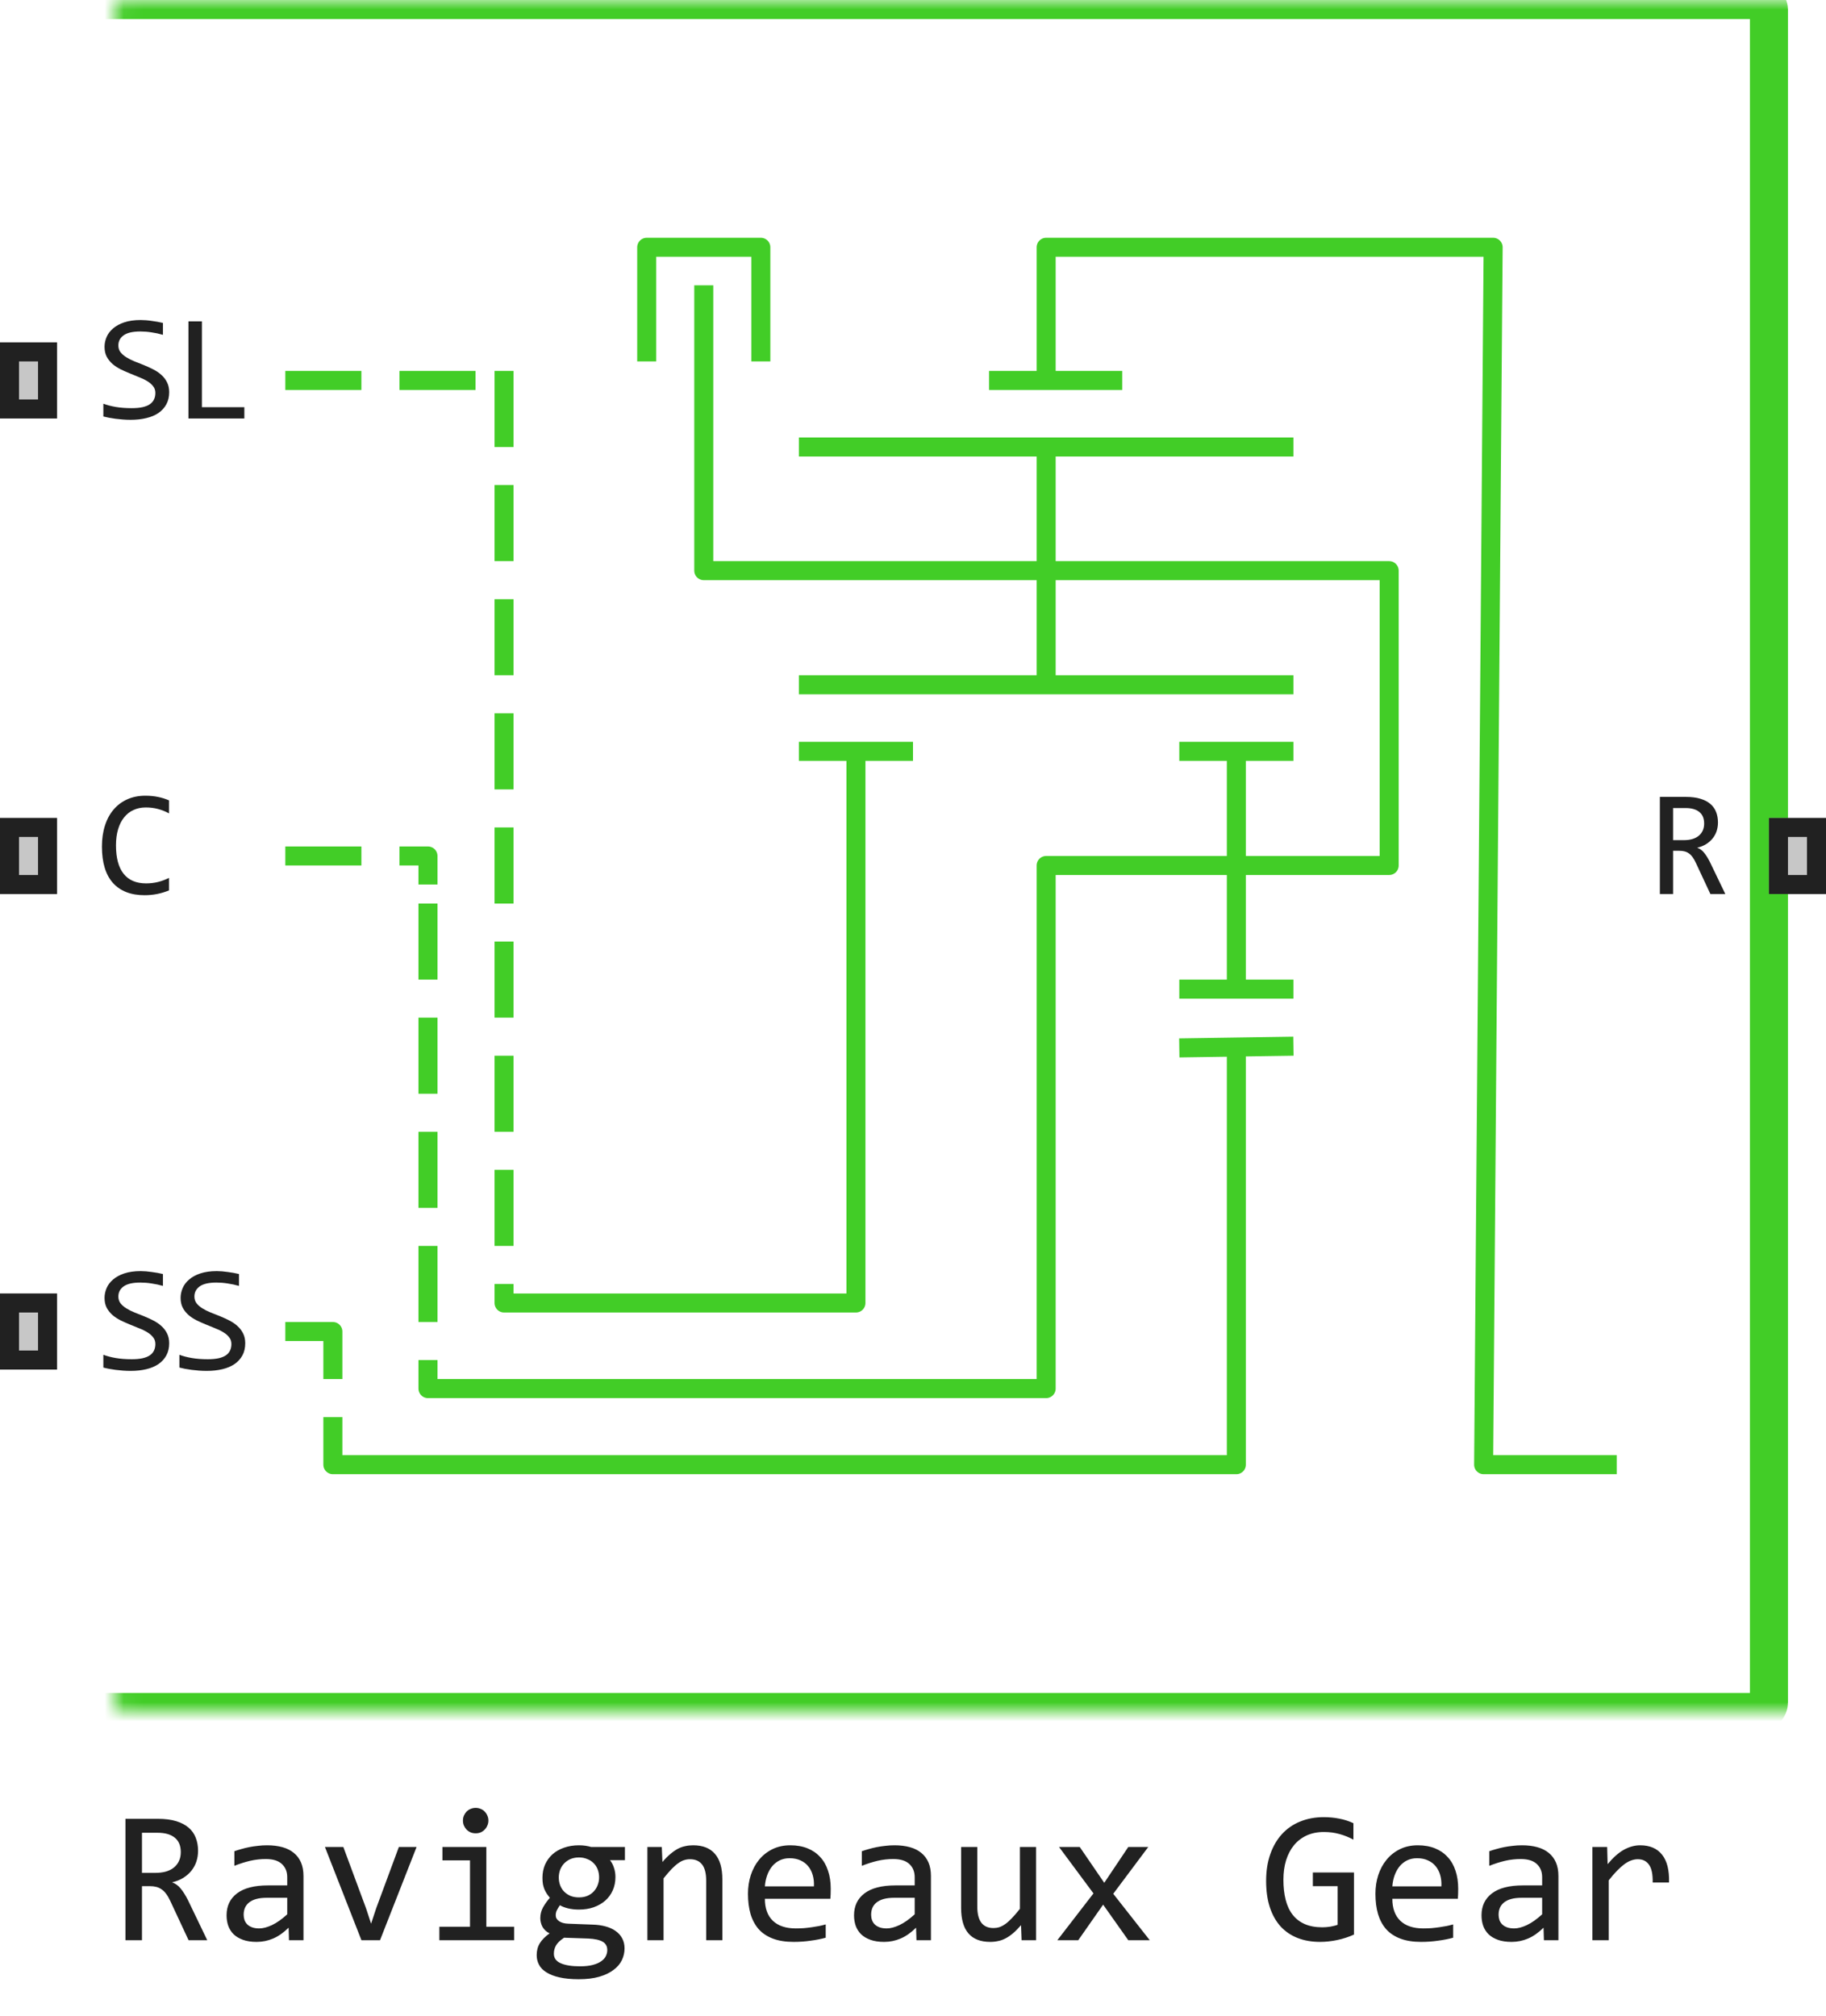 <svg width="96" height="106" viewBox="0 0 96 106" fill="none" xmlns="http://www.w3.org/2000/svg">
<path d="M68 36H55M42 36H55M55 36V23.5M68 23.5H42M52 20H55M59 20H55M55 20V13H78.5L78 77H85M34 19V13H40V19M37 15V30H73.034V45.5H55V73H22.5V71.5M15 20H19M21 20H25M26.5 19.5V23.5M26.5 31.5V35.5M26.5 37.5V41.5M26.5 43.5V47.5M26.5 49.5V53.5M26.5 25.5V29.5M15 45H19M21 45H22.5V46.5M22.5 51.5V47.5M22.5 53.5V57.5M22.5 65.5V69.5M22.5 59.5V63.5M26.5 55.5V59.5M42 39.5H45M48 39.5H45M62 39.5H65M68 39.5H65M45 39.5V68.5H26.5V67.5M65 39.5V52M65 52H68M65 52H62M62 55.09L65 55.045M68 55L65 55.045M65 55.045V77H17.5V74.5M15 70H17.5V72.5M26.5 61.5V65.5" stroke="#42CD27" stroke-linejoin="round"/>
<mask id="path-2-inside-1_14548_86902" fill="white">
<rect x="3" width="90" height="90" rx="0.5"/>
</mask>
<rect x="3" width="90" height="90" rx="0.5" stroke="#42CD27" stroke-width="2" mask="url(#path-2-inside-1_14548_86902)"/>
<path d="M90.707 47H89.922L89.16 45.367C89.103 45.242 89.044 45.139 88.984 45.059C88.924 44.975 88.859 44.91 88.789 44.863C88.721 44.814 88.646 44.779 88.562 44.758C88.482 44.737 88.391 44.727 88.289 44.727H87.961V47H87.266V41.895H88.633C88.93 41.895 89.185 41.927 89.398 41.992C89.612 42.057 89.787 42.148 89.922 42.266C90.06 42.383 90.16 42.525 90.223 42.691C90.288 42.855 90.32 43.038 90.32 43.238C90.32 43.397 90.297 43.548 90.25 43.691C90.203 43.832 90.133 43.961 90.039 44.078C89.948 44.193 89.833 44.293 89.695 44.379C89.56 44.462 89.404 44.525 89.227 44.566C89.37 44.616 89.491 44.703 89.59 44.828C89.691 44.95 89.794 45.115 89.898 45.32L90.707 47ZM89.594 43.297C89.594 43.023 89.508 42.819 89.336 42.684C89.167 42.548 88.927 42.48 88.617 42.48H87.961V44.168H88.523C88.688 44.168 88.835 44.15 88.965 44.113C89.098 44.074 89.21 44.018 89.301 43.945C89.394 43.87 89.466 43.779 89.516 43.672C89.568 43.562 89.594 43.438 89.594 43.297Z" fill="#212121"/>
<path d="M93 47V43H96V47H93Z" fill="#C7C7C7"/>
<path fill-rule="evenodd" clip-rule="evenodd" d="M94 44V46H95V44H94ZM93 47H96V43H93V47Z" fill="#212121"/>
<path d="M0 22V18H3V22H0Z" fill="#C7C7C7"/>
<path fill-rule="evenodd" clip-rule="evenodd" d="M1 19V21H2V19H1ZM0 22H3V18H0V22Z" fill="#212121"/>
<path d="M0 72V68H3V72H0Z" fill="#C7C7C7"/>
<path fill-rule="evenodd" clip-rule="evenodd" d="M1 69V71H2V69H1ZM0 72H3V68H0V72Z" fill="#212121"/>
<path d="M0 47V43H3V47H0Z" fill="#C7C7C7"/>
<path fill-rule="evenodd" clip-rule="evenodd" d="M1 44V46H2V44H1ZM0 47H3V43H0V47Z" fill="#212121"/>
<path d="M8.895 20.617C8.895 20.859 8.845 21.072 8.746 21.254C8.647 21.436 8.509 21.588 8.332 21.711C8.155 21.831 7.941 21.921 7.691 21.98C7.444 22.04 7.171 22.07 6.871 22.07C6.736 22.07 6.6 22.065 6.465 22.055C6.332 22.044 6.203 22.031 6.078 22.016C5.956 22 5.84 21.982 5.73 21.961C5.621 21.94 5.522 21.918 5.434 21.895V21.223C5.629 21.296 5.848 21.353 6.09 21.395C6.335 21.436 6.612 21.457 6.922 21.457C7.146 21.457 7.336 21.44 7.492 21.406C7.651 21.37 7.78 21.318 7.879 21.25C7.98 21.18 8.053 21.095 8.098 20.996C8.145 20.897 8.168 20.784 8.168 20.656C8.168 20.518 8.129 20.401 8.051 20.305C7.975 20.206 7.875 20.119 7.75 20.043C7.625 19.965 7.482 19.895 7.32 19.832C7.161 19.767 6.999 19.701 6.832 19.633C6.665 19.565 6.501 19.492 6.34 19.414C6.181 19.333 6.039 19.24 5.914 19.133C5.789 19.023 5.688 18.896 5.609 18.75C5.534 18.604 5.496 18.431 5.496 18.23C5.496 18.056 5.533 17.884 5.605 17.715C5.678 17.546 5.792 17.396 5.945 17.266C6.099 17.133 6.296 17.026 6.535 16.945C6.777 16.865 7.065 16.824 7.398 16.824C7.484 16.824 7.577 16.828 7.676 16.836C7.777 16.844 7.879 16.855 7.98 16.871C8.085 16.884 8.186 16.9 8.285 16.918C8.387 16.936 8.48 16.956 8.566 16.977V17.602C8.366 17.544 8.165 17.501 7.965 17.473C7.764 17.441 7.57 17.426 7.383 17.426C6.984 17.426 6.691 17.492 6.504 17.625C6.316 17.758 6.223 17.936 6.223 18.16C6.223 18.298 6.26 18.417 6.336 18.516C6.414 18.615 6.516 18.703 6.641 18.781C6.766 18.859 6.908 18.931 7.066 18.996C7.228 19.059 7.392 19.124 7.559 19.191C7.725 19.259 7.888 19.333 8.047 19.414C8.208 19.495 8.352 19.591 8.477 19.703C8.602 19.812 8.702 19.941 8.777 20.09C8.855 20.238 8.895 20.414 8.895 20.617ZM12.846 22H9.909V16.895H10.616V21.406H12.846V22Z" fill="#212121"/>
<path d="M8.895 70.617C8.895 70.859 8.845 71.072 8.746 71.254C8.647 71.436 8.509 71.588 8.332 71.711C8.155 71.831 7.941 71.921 7.691 71.981C7.444 72.04 7.171 72.07 6.871 72.07C6.736 72.07 6.6 72.065 6.465 72.055C6.332 72.044 6.203 72.031 6.078 72.016C5.956 72 5.84 71.982 5.73 71.961C5.621 71.94 5.522 71.918 5.434 71.894V71.223C5.629 71.296 5.848 71.353 6.09 71.394C6.335 71.436 6.612 71.457 6.922 71.457C7.146 71.457 7.336 71.44 7.492 71.406C7.651 71.37 7.78 71.318 7.879 71.25C7.98 71.18 8.053 71.095 8.098 70.996C8.145 70.897 8.168 70.784 8.168 70.656C8.168 70.518 8.129 70.401 8.051 70.305C7.975 70.206 7.875 70.118 7.75 70.043C7.625 69.965 7.482 69.894 7.32 69.832C7.161 69.767 6.999 69.701 6.832 69.633C6.665 69.565 6.501 69.492 6.34 69.414C6.181 69.333 6.039 69.24 5.914 69.133C5.789 69.023 5.688 68.896 5.609 68.75C5.534 68.604 5.496 68.431 5.496 68.231C5.496 68.056 5.533 67.884 5.605 67.715C5.678 67.546 5.792 67.396 5.945 67.266C6.099 67.133 6.296 67.026 6.535 66.945C6.777 66.865 7.065 66.824 7.398 66.824C7.484 66.824 7.577 66.828 7.676 66.836C7.777 66.844 7.879 66.856 7.98 66.871C8.085 66.884 8.186 66.9 8.285 66.918C8.387 66.936 8.48 66.956 8.566 66.977V67.602C8.366 67.544 8.165 67.501 7.965 67.473C7.764 67.441 7.57 67.426 7.383 67.426C6.984 67.426 6.691 67.492 6.504 67.625C6.316 67.758 6.223 67.936 6.223 68.16C6.223 68.298 6.26 68.417 6.336 68.516C6.414 68.615 6.516 68.703 6.641 68.781C6.766 68.859 6.908 68.931 7.066 68.996C7.228 69.059 7.392 69.124 7.559 69.191C7.725 69.259 7.888 69.333 8.047 69.414C8.208 69.495 8.352 69.591 8.477 69.703C8.602 69.812 8.702 69.941 8.777 70.09C8.855 70.238 8.895 70.414 8.895 70.617ZM12.893 70.617C12.893 70.859 12.844 71.072 12.745 71.254C12.646 71.436 12.508 71.588 12.331 71.711C12.153 71.831 11.94 71.921 11.69 71.981C11.442 72.04 11.169 72.07 10.87 72.07C10.734 72.07 10.599 72.065 10.463 72.055C10.331 72.044 10.202 72.031 10.077 72.016C9.954 72 9.838 71.982 9.729 71.961C9.62 71.94 9.521 71.918 9.432 71.894V71.223C9.627 71.296 9.846 71.353 10.088 71.394C10.333 71.436 10.61 71.457 10.92 71.457C11.144 71.457 11.334 71.44 11.491 71.406C11.649 71.37 11.778 71.318 11.877 71.25C11.979 71.18 12.052 71.095 12.096 70.996C12.143 70.897 12.166 70.784 12.166 70.656C12.166 70.518 12.127 70.401 12.049 70.305C11.974 70.206 11.873 70.118 11.748 70.043C11.623 69.965 11.48 69.894 11.319 69.832C11.16 69.767 10.997 69.701 10.831 69.633C10.664 69.565 10.5 69.492 10.338 69.414C10.179 69.333 10.037 69.24 9.912 69.133C9.787 69.023 9.686 68.896 9.608 68.75C9.532 68.604 9.495 68.431 9.495 68.231C9.495 68.056 9.531 67.884 9.604 67.715C9.677 67.546 9.79 67.396 9.944 67.266C10.097 67.133 10.294 67.026 10.534 66.945C10.776 66.865 11.063 66.824 11.397 66.824C11.483 66.824 11.575 66.828 11.674 66.836C11.776 66.844 11.877 66.856 11.979 66.871C12.083 66.884 12.185 66.9 12.284 66.918C12.385 66.936 12.479 66.956 12.565 66.977V67.602C12.364 67.544 12.164 67.501 11.963 67.473C11.763 67.441 11.569 67.426 11.381 67.426C10.983 67.426 10.69 67.492 10.502 67.625C10.315 67.758 10.221 67.936 10.221 68.16C10.221 68.298 10.259 68.417 10.334 68.516C10.412 68.615 10.514 68.703 10.639 68.781C10.764 68.859 10.906 68.931 11.065 68.996C11.226 69.059 11.39 69.124 11.557 69.191C11.724 69.259 11.886 69.333 12.045 69.414C12.207 69.495 12.35 69.591 12.475 69.703C12.6 69.812 12.7 69.941 12.776 70.09C12.854 70.238 12.893 70.414 12.893 70.617Z" fill="#212121"/>
<path d="M8.887 46.809C8.478 46.978 8.049 47.062 7.602 47.062C6.88 47.062 6.326 46.848 5.938 46.418C5.552 45.986 5.359 45.348 5.359 44.504C5.359 44.095 5.413 43.725 5.52 43.395C5.626 43.064 5.779 42.784 5.977 42.555C6.174 42.323 6.414 42.145 6.695 42.02C6.977 41.895 7.292 41.832 7.641 41.832C7.878 41.832 8.098 41.853 8.301 41.895C8.504 41.934 8.699 41.995 8.887 42.078V42.762C8.702 42.66 8.51 42.583 8.312 42.531C8.115 42.477 7.898 42.449 7.664 42.449C7.424 42.449 7.207 42.495 7.012 42.586C6.819 42.675 6.655 42.805 6.52 42.977C6.384 43.146 6.28 43.354 6.207 43.602C6.134 43.846 6.098 44.126 6.098 44.441C6.098 45.103 6.232 45.602 6.5 45.938C6.768 46.273 7.161 46.441 7.68 46.441C7.898 46.441 8.108 46.417 8.309 46.367C8.509 46.315 8.702 46.243 8.887 46.152V46.809Z" fill="#212121"/>
<path d="M10.896 102H9.915L8.963 99.959C8.891 99.803 8.818 99.674 8.743 99.573C8.668 99.469 8.587 99.388 8.499 99.329C8.414 99.267 8.32 99.223 8.216 99.197C8.115 99.171 8.001 99.158 7.874 99.158H7.464V102H6.595V95.618H8.304C8.675 95.618 8.994 95.659 9.261 95.74C9.528 95.822 9.746 95.936 9.915 96.082C10.088 96.228 10.213 96.406 10.291 96.614C10.372 96.819 10.413 97.047 10.413 97.298C10.413 97.496 10.384 97.685 10.325 97.864C10.267 98.04 10.179 98.201 10.062 98.348C9.948 98.491 9.804 98.616 9.632 98.724C9.463 98.828 9.267 98.906 9.046 98.958C9.225 99.02 9.376 99.129 9.5 99.285C9.627 99.438 9.756 99.643 9.886 99.9L10.896 102ZM9.505 97.371C9.505 97.029 9.397 96.774 9.183 96.605C8.971 96.435 8.672 96.351 8.284 96.351H7.464V98.46H8.167C8.372 98.46 8.556 98.437 8.719 98.392C8.885 98.343 9.025 98.273 9.139 98.182C9.256 98.087 9.345 97.973 9.407 97.84C9.472 97.703 9.505 97.547 9.505 97.371ZM15.193 102L15.174 101.341C14.907 101.604 14.635 101.795 14.358 101.912C14.085 102.029 13.797 102.088 13.494 102.088C13.214 102.088 12.975 102.052 12.776 101.98C12.578 101.909 12.413 101.811 12.283 101.688C12.156 101.561 12.062 101.412 12 101.243C11.941 101.074 11.912 100.89 11.912 100.691C11.912 100.2 12.094 99.816 12.459 99.539C12.827 99.259 13.369 99.119 14.085 99.119H15.101V98.689C15.101 98.4 15.008 98.169 14.822 97.996C14.637 97.82 14.354 97.732 13.973 97.732C13.696 97.732 13.422 97.763 13.152 97.825C12.885 97.887 12.609 97.975 12.322 98.089V97.322C12.43 97.283 12.549 97.246 12.679 97.21C12.812 97.171 12.952 97.137 13.099 97.107C13.245 97.078 13.398 97.055 13.558 97.039C13.717 97.019 13.878 97.01 14.041 97.01C14.337 97.01 14.604 97.042 14.842 97.107C15.079 97.172 15.28 97.272 15.442 97.405C15.608 97.539 15.735 97.706 15.823 97.908C15.911 98.11 15.955 98.348 15.955 98.621V102H15.193ZM15.101 99.769H14.021C13.81 99.769 13.628 99.79 13.475 99.832C13.322 99.874 13.196 99.935 13.099 100.013C13.001 100.091 12.928 100.185 12.879 100.296C12.833 100.403 12.81 100.525 12.81 100.662C12.81 100.757 12.825 100.848 12.854 100.936C12.884 101.02 12.931 101.097 12.996 101.165C13.061 101.23 13.146 101.282 13.25 101.321C13.354 101.36 13.481 101.38 13.631 101.38C13.826 101.38 14.049 101.321 14.3 101.204C14.554 101.084 14.821 100.895 15.101 100.638V99.769ZM17.083 97.098H18.05L19.251 100.34L19.51 101.131L19.778 100.32L20.97 97.098H21.902L19.979 102H19.002L17.083 97.098ZM24.71 97.801H23.26V97.098H25.569V101.292H27.029V102H23.099V101.292H24.71V97.801ZM25.008 95.042C25.102 95.042 25.19 95.06 25.271 95.096C25.353 95.128 25.423 95.175 25.481 95.237C25.543 95.299 25.59 95.371 25.623 95.452C25.659 95.53 25.677 95.617 25.677 95.711C25.677 95.802 25.659 95.888 25.623 95.97C25.59 96.051 25.543 96.123 25.481 96.185C25.423 96.246 25.353 96.295 25.271 96.331C25.19 96.364 25.102 96.38 25.008 96.38C24.913 96.38 24.826 96.364 24.744 96.331C24.663 96.295 24.591 96.246 24.529 96.185C24.471 96.123 24.424 96.051 24.388 95.97C24.355 95.888 24.339 95.802 24.339 95.711C24.339 95.617 24.355 95.53 24.388 95.452C24.424 95.371 24.471 95.299 24.529 95.237C24.591 95.175 24.663 95.128 24.744 95.096C24.826 95.06 24.913 95.042 25.008 95.042ZM32.068 97.791C32.16 97.905 32.23 98.038 32.278 98.191C32.33 98.341 32.356 98.504 32.356 98.68C32.356 98.934 32.309 99.166 32.215 99.378C32.124 99.586 31.994 99.765 31.824 99.915C31.655 100.065 31.451 100.182 31.214 100.267C30.98 100.348 30.721 100.389 30.438 100.389C30.232 100.389 30.04 100.368 29.861 100.325C29.682 100.28 29.541 100.224 29.436 100.159C29.375 100.25 29.323 100.337 29.28 100.418C29.238 100.499 29.217 100.59 29.217 100.691C29.217 100.815 29.275 100.918 29.393 100.999C29.513 101.08 29.671 101.124 29.866 101.131L31.155 101.18C31.399 101.186 31.624 101.217 31.829 101.272C32.037 101.328 32.215 101.408 32.361 101.512C32.511 101.616 32.627 101.744 32.708 101.897C32.793 102.05 32.835 102.228 32.835 102.43C32.835 102.648 32.788 102.854 32.693 103.05C32.599 103.245 32.453 103.416 32.254 103.562C32.059 103.712 31.81 103.831 31.507 103.919C31.204 104.007 30.844 104.051 30.428 104.051C30.031 104.051 29.692 104.018 29.412 103.953C29.135 103.891 28.908 103.803 28.729 103.689C28.549 103.579 28.419 103.445 28.338 103.289C28.256 103.136 28.216 102.967 28.216 102.781C28.216 102.544 28.271 102.335 28.382 102.156C28.492 101.977 28.663 101.805 28.895 101.639C28.81 101.6 28.737 101.551 28.675 101.492C28.613 101.434 28.562 101.37 28.523 101.302C28.484 101.23 28.455 101.155 28.436 101.077C28.416 100.999 28.406 100.923 28.406 100.848C28.406 100.636 28.455 100.442 28.553 100.267C28.654 100.091 28.773 99.925 28.909 99.769C28.847 99.694 28.792 99.62 28.743 99.549C28.698 99.477 28.657 99.401 28.621 99.319C28.588 99.235 28.562 99.145 28.543 99.051C28.527 98.953 28.519 98.842 28.519 98.719C28.519 98.465 28.564 98.234 28.655 98.025C28.75 97.814 28.88 97.633 29.046 97.483C29.215 97.334 29.417 97.218 29.651 97.137C29.889 97.052 30.151 97.01 30.438 97.01C30.558 97.01 30.674 97.018 30.784 97.034C30.895 97.05 30.992 97.072 31.077 97.098H32.855V97.791H32.068ZM29.119 102.708C29.119 102.939 29.24 103.107 29.48 103.211C29.721 103.318 30.057 103.372 30.486 103.372C30.756 103.372 30.983 103.348 31.165 103.299C31.351 103.25 31.499 103.185 31.609 103.104C31.723 103.025 31.805 102.934 31.854 102.83C31.902 102.729 31.927 102.625 31.927 102.518C31.927 102.319 31.845 102.173 31.683 102.078C31.52 101.984 31.271 101.928 30.936 101.912L29.656 101.868C29.549 101.94 29.459 102.01 29.388 102.078C29.319 102.146 29.266 102.215 29.227 102.283C29.188 102.355 29.16 102.425 29.144 102.493C29.127 102.565 29.119 102.636 29.119 102.708ZM29.378 98.699C29.378 98.856 29.404 98.999 29.456 99.129C29.508 99.259 29.581 99.37 29.676 99.461C29.77 99.552 29.881 99.624 30.008 99.676C30.138 99.725 30.281 99.749 30.438 99.749C30.607 99.749 30.756 99.721 30.887 99.666C31.02 99.607 31.131 99.529 31.219 99.432C31.31 99.334 31.378 99.222 31.424 99.095C31.473 98.968 31.497 98.836 31.497 98.699C31.497 98.543 31.471 98.4 31.419 98.269C31.367 98.139 31.294 98.029 31.199 97.938C31.105 97.846 30.992 97.776 30.862 97.728C30.735 97.675 30.594 97.649 30.438 97.649C30.268 97.649 30.117 97.679 29.983 97.737C29.853 97.796 29.742 97.874 29.651 97.972C29.564 98.066 29.495 98.177 29.446 98.304C29.401 98.431 29.378 98.562 29.378 98.699ZM34.036 97.098H34.793L34.827 97.889C34.97 97.719 35.109 97.579 35.242 97.469C35.376 97.355 35.506 97.264 35.633 97.195C35.763 97.127 35.895 97.08 36.028 97.054C36.162 97.024 36.3 97.01 36.443 97.01C36.948 97.01 37.329 97.159 37.586 97.459C37.846 97.755 37.977 98.203 37.977 98.802V102H37.127V98.87C37.127 98.486 37.055 98.203 36.912 98.02C36.769 97.835 36.556 97.742 36.273 97.742C36.168 97.742 36.066 97.758 35.965 97.791C35.867 97.82 35.765 97.874 35.657 97.952C35.55 98.027 35.433 98.13 35.306 98.26C35.182 98.39 35.042 98.553 34.886 98.748V102H34.036V97.098ZM43.675 99.29C43.675 99.41 43.673 99.511 43.67 99.593C43.667 99.674 43.662 99.751 43.655 99.822H40.213C40.213 100.324 40.353 100.709 40.633 100.979C40.913 101.246 41.316 101.38 41.844 101.38C41.987 101.38 42.13 101.375 42.273 101.365C42.417 101.352 42.555 101.336 42.688 101.316C42.822 101.297 42.949 101.276 43.069 101.253C43.193 101.227 43.307 101.199 43.411 101.17V101.868C43.18 101.933 42.918 101.985 42.625 102.024C42.335 102.067 42.034 102.088 41.722 102.088C41.302 102.088 40.94 102.031 40.638 101.917C40.335 101.803 40.086 101.639 39.891 101.424C39.699 101.206 39.555 100.94 39.461 100.628C39.37 100.312 39.324 99.956 39.324 99.559C39.324 99.213 39.373 98.888 39.471 98.582C39.572 98.273 39.717 98.003 39.905 97.772C40.097 97.537 40.332 97.352 40.608 97.215C40.885 97.078 41.199 97.01 41.551 97.01C41.893 97.01 42.195 97.064 42.459 97.171C42.723 97.278 42.944 97.431 43.123 97.63C43.305 97.825 43.442 98.064 43.533 98.348C43.628 98.628 43.675 98.942 43.675 99.29ZM42.791 99.168C42.801 98.95 42.78 98.751 42.727 98.572C42.675 98.39 42.594 98.234 42.483 98.103C42.376 97.973 42.241 97.872 42.078 97.801C41.915 97.726 41.727 97.689 41.512 97.689C41.326 97.689 41.157 97.724 41.004 97.796C40.851 97.868 40.719 97.968 40.608 98.099C40.498 98.229 40.408 98.385 40.34 98.567C40.272 98.75 40.229 98.95 40.213 99.168H42.791ZM48.182 102L48.162 101.341C47.895 101.604 47.623 101.795 47.347 101.912C47.073 102.029 46.785 102.088 46.482 102.088C46.203 102.088 45.963 102.052 45.765 101.98C45.566 101.909 45.402 101.811 45.272 101.688C45.145 101.561 45.05 101.412 44.988 101.243C44.93 101.074 44.9 100.89 44.9 100.691C44.9 100.2 45.083 99.816 45.447 99.539C45.815 99.259 46.357 99.119 47.073 99.119H48.089V98.689C48.089 98.4 47.996 98.169 47.81 97.996C47.625 97.82 47.342 97.732 46.961 97.732C46.684 97.732 46.411 97.763 46.141 97.825C45.874 97.887 45.597 97.975 45.31 98.089V97.322C45.418 97.283 45.537 97.246 45.667 97.21C45.8 97.171 45.94 97.137 46.087 97.107C46.233 97.078 46.386 97.055 46.546 97.039C46.705 97.019 46.867 97.01 47.029 97.01C47.325 97.01 47.592 97.042 47.83 97.107C48.068 97.172 48.268 97.272 48.431 97.405C48.597 97.539 48.724 97.706 48.812 97.908C48.899 98.11 48.943 98.348 48.943 98.621V102H48.182ZM48.089 99.769H47.01C46.798 99.769 46.616 99.79 46.463 99.832C46.31 99.874 46.185 99.935 46.087 100.013C45.989 100.091 45.916 100.185 45.867 100.296C45.822 100.403 45.799 100.525 45.799 100.662C45.799 100.757 45.813 100.848 45.843 100.936C45.872 101.02 45.919 101.097 45.984 101.165C46.05 101.23 46.134 101.282 46.238 101.321C46.342 101.36 46.469 101.38 46.619 101.38C46.815 101.38 47.037 101.321 47.288 101.204C47.542 101.084 47.809 100.895 48.089 100.638V99.769ZM54.471 102H53.709L53.68 101.209C53.533 101.378 53.393 101.52 53.26 101.634C53.13 101.744 52.999 101.834 52.869 101.902C52.739 101.971 52.607 102.018 52.474 102.044C52.343 102.073 52.205 102.088 52.059 102.088C51.554 102.088 51.173 101.94 50.916 101.644C50.659 101.347 50.53 100.9 50.53 100.301V97.098H51.38V100.232C51.38 100.984 51.663 101.36 52.23 101.36C52.334 101.36 52.435 101.346 52.532 101.316C52.633 101.284 52.737 101.23 52.845 101.155C52.955 101.077 53.073 100.973 53.196 100.843C53.323 100.713 53.465 100.548 53.621 100.35V97.098H54.471V102ZM60.447 102H59.319L57.996 100.13L56.688 102H55.589L57.488 99.539L55.677 97.098H56.766L58.055 98.982L59.319 97.098H60.369L58.528 99.559L60.447 102ZM71.155 96.712C70.918 96.585 70.674 96.487 70.423 96.419C70.172 96.347 69.899 96.311 69.603 96.311C69.264 96.311 68.963 96.372 68.699 96.492C68.436 96.613 68.213 96.784 68.03 97.005C67.851 97.223 67.713 97.487 67.615 97.796C67.521 98.105 67.474 98.447 67.474 98.821C67.474 99.212 67.513 99.562 67.591 99.871C67.669 100.18 67.791 100.442 67.957 100.657C68.123 100.872 68.335 101.036 68.592 101.15C68.852 101.264 69.163 101.321 69.524 101.321C69.586 101.321 69.653 101.318 69.725 101.312C69.796 101.305 69.868 101.297 69.939 101.287C70.011 101.274 70.079 101.259 70.144 101.243C70.213 101.227 70.273 101.209 70.325 101.189V99.158H69.022V98.44H71.185V101.702C71.051 101.764 70.909 101.819 70.76 101.868C70.613 101.917 70.462 101.958 70.306 101.99C70.153 102.023 70 102.047 69.847 102.063C69.694 102.08 69.546 102.088 69.402 102.088C68.966 102.088 68.572 102.02 68.221 101.883C67.872 101.746 67.575 101.544 67.327 101.277C67.083 101.007 66.894 100.672 66.761 100.271C66.63 99.871 66.565 99.407 66.565 98.88C66.565 98.356 66.639 97.887 66.785 97.474C66.932 97.057 67.137 96.705 67.4 96.419C67.667 96.129 67.986 95.909 68.357 95.76C68.732 95.607 69.144 95.53 69.593 95.53C69.879 95.53 70.151 95.556 70.408 95.608C70.669 95.657 70.918 95.737 71.155 95.848V96.712ZM76.663 99.29C76.663 99.41 76.662 99.511 76.658 99.593C76.655 99.674 76.65 99.751 76.644 99.822H73.201C73.201 100.324 73.341 100.709 73.621 100.979C73.901 101.246 74.305 101.38 74.832 101.38C74.975 101.38 75.118 101.375 75.262 101.365C75.405 101.352 75.543 101.336 75.677 101.316C75.81 101.297 75.937 101.276 76.058 101.253C76.181 101.227 76.295 101.199 76.399 101.17V101.868C76.168 101.933 75.906 101.985 75.613 102.024C75.324 102.067 75.022 102.088 74.71 102.088C74.29 102.088 73.929 102.031 73.626 101.917C73.323 101.803 73.074 101.639 72.879 101.424C72.687 101.206 72.544 100.94 72.449 100.628C72.358 100.312 72.312 99.956 72.312 99.559C72.312 99.213 72.361 98.888 72.459 98.582C72.56 98.273 72.705 98.003 72.894 97.772C73.086 97.537 73.32 97.352 73.597 97.215C73.873 97.078 74.188 97.01 74.539 97.01C74.881 97.01 75.184 97.064 75.447 97.171C75.711 97.278 75.932 97.431 76.111 97.63C76.294 97.825 76.43 98.064 76.522 98.348C76.616 98.628 76.663 98.942 76.663 99.29ZM75.779 99.168C75.789 98.95 75.768 98.751 75.716 98.572C75.664 98.39 75.582 98.234 75.472 98.103C75.364 97.973 75.229 97.872 75.066 97.801C74.904 97.726 74.715 97.689 74.5 97.689C74.314 97.689 74.145 97.724 73.992 97.796C73.839 97.868 73.707 97.968 73.597 98.099C73.486 98.229 73.397 98.385 73.328 98.567C73.26 98.75 73.217 98.95 73.201 99.168H75.779ZM81.17 102L81.15 101.341C80.883 101.604 80.612 101.795 80.335 101.912C80.061 102.029 79.773 102.088 79.471 102.088C79.191 102.088 78.951 102.052 78.753 101.98C78.554 101.909 78.39 101.811 78.26 101.688C78.133 101.561 78.038 101.412 77.977 101.243C77.918 101.074 77.889 100.89 77.889 100.691C77.889 100.2 78.071 99.816 78.436 99.539C78.803 99.259 79.345 99.119 80.061 99.119H81.077V98.689C81.077 98.4 80.984 98.169 80.799 97.996C80.613 97.82 80.33 97.732 79.949 97.732C79.672 97.732 79.399 97.763 79.129 97.825C78.862 97.887 78.585 97.975 78.299 98.089V97.322C78.406 97.283 78.525 97.246 78.655 97.21C78.789 97.171 78.929 97.137 79.075 97.107C79.222 97.078 79.375 97.055 79.534 97.039C79.694 97.019 79.855 97.01 80.018 97.01C80.314 97.01 80.581 97.042 80.818 97.107C81.056 97.172 81.256 97.272 81.419 97.405C81.585 97.539 81.712 97.706 81.8 97.908C81.888 98.11 81.932 98.348 81.932 98.621V102H81.17ZM81.077 99.769H79.998C79.787 99.769 79.604 99.79 79.451 99.832C79.298 99.874 79.173 99.935 79.075 100.013C78.978 100.091 78.904 100.185 78.856 100.296C78.81 100.403 78.787 100.525 78.787 100.662C78.787 100.757 78.802 100.848 78.831 100.936C78.86 101.02 78.908 101.097 78.973 101.165C79.038 101.23 79.122 101.282 79.227 101.321C79.331 101.36 79.458 101.38 79.607 101.38C79.803 101.38 80.026 101.321 80.276 101.204C80.53 101.084 80.797 100.895 81.077 100.638V99.769ZM83.719 97.098H84.495L84.519 98.001C84.809 97.653 85.094 97.4 85.374 97.244C85.657 97.088 85.942 97.01 86.228 97.01C86.736 97.01 87.12 97.174 87.381 97.503C87.644 97.832 87.767 98.32 87.747 98.968H86.888C86.897 98.538 86.834 98.227 86.697 98.035C86.564 97.84 86.367 97.742 86.106 97.742C85.993 97.742 85.877 97.763 85.76 97.806C85.646 97.845 85.527 97.91 85.403 98.001C85.283 98.089 85.154 98.203 85.018 98.343C84.881 98.483 84.734 98.652 84.578 98.851V102H83.719V97.098Z" fill="#212121"/>
</svg>
